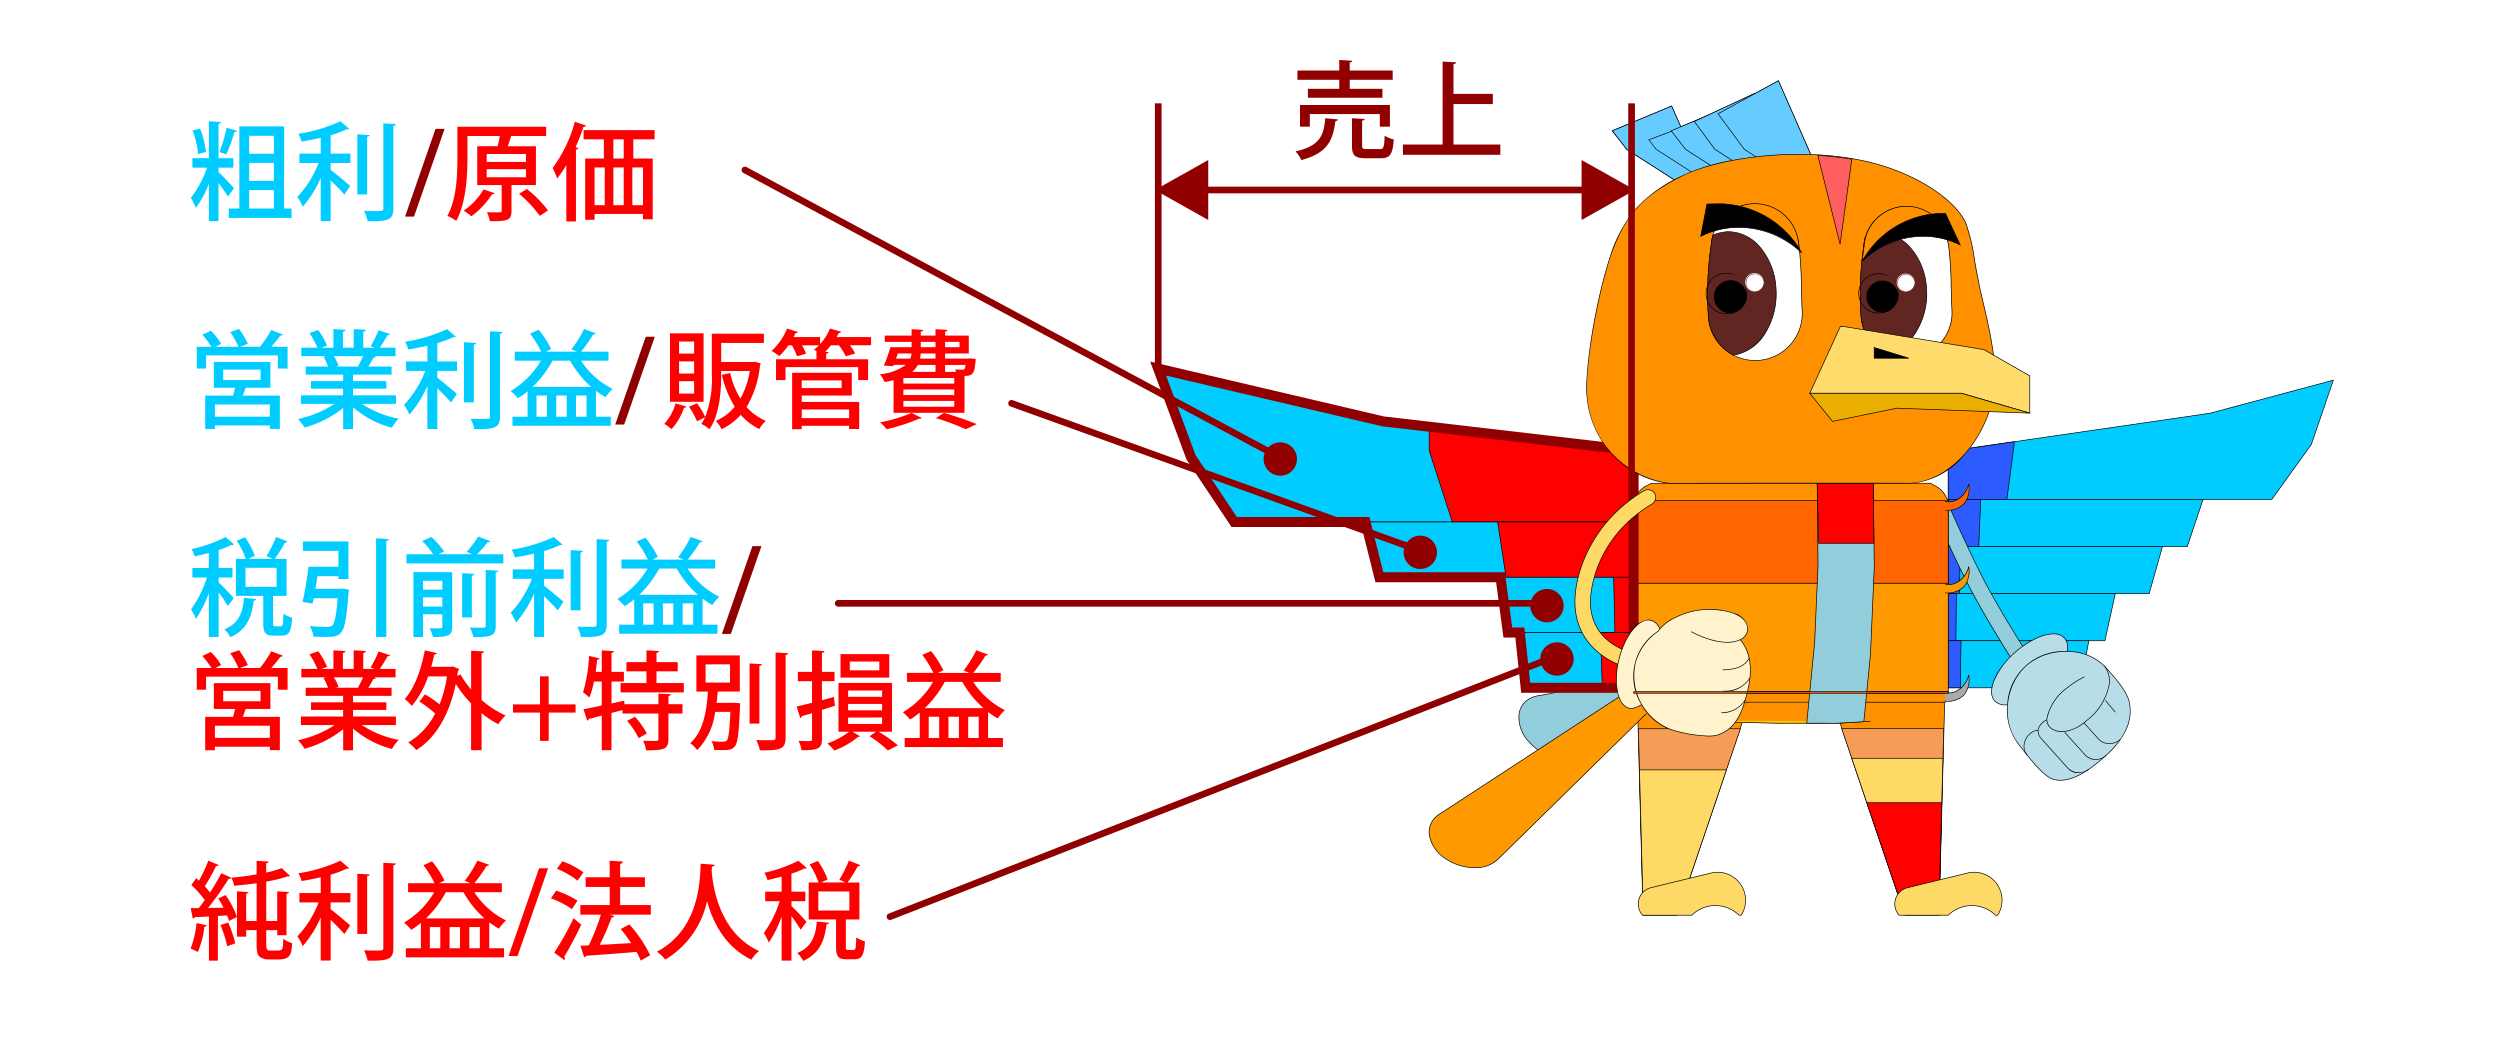 <svg xmlns="http://www.w3.org/2000/svg" width="375" height="156" viewBox="0 0 375 156"><defs><style>.a{fill:#fff;}.b{fill:#6cf;}.c{fill:#0cf;}.d{fill:#2c5cff;}.e,.l{fill:#92cddc;}.f{fill:#b7dee8;}.g{fill:rgba(0,0,0,0);}.h{fill:#ff9100;}.i{fill:#f59d56;}.j{fill:#ffd965;}.k{fill:red;}.l,.m{fill-rule:evenodd;}.m,.p{fill:#f90;}.n{fill:#fec501;}.o{fill:#f60;}.q{fill:#aaa;}.r{fill:#910000;}.s{fill:#fff2cc;}.t{fill:#ff5e5e;}.u{fill:#612621;}.v{fill:#ffdb6c;}.w{fill:#eaaf00;}</style></defs><g transform="translate(0 -1624.884)"><path class="a" d="M0,0H375V156H0Z" transform="translate(0 1624.884)"/><g transform="translate(173.719 1637.003)"><g transform="translate(68.136)"><path class="b" d="M691.472,365.15l-7.4-4.734-2.156-2.789,8.89-3.7,4.956,11.225Z" transform="translate(-681.917 -350.131)"/><path d="M695.84,365.2h-4.383l-.012-.008-7.406-4.739-.005-.007-2.2-2.84.06-.025,8.936-3.721Zm-4.353-.1h4.2l-4.905-11.11L682,357.648l2.111,2.73Z" transform="translate(-681.917 -350.131)"/><path class="b" d="M729.5,376.356l-7.393-4.734L721,370.189l8.6-3.237,4.189,9.4Z" transform="translate(-715.534 -361.337)"/><path d="M733.868,376.406h-4.383l-.012-.008-7.4-4.739-.005-.007-1.149-1.486.063-.024,8.648-3.254.019.043Zm-4.354-.1h4.2l-4.138-9.291-8.5,3.2,1.061,1.372Z" transform="translate(-715.534 -361.337)"/><path class="b" d="M754.558,365.15l-7.4-4.734L745,357.627l8.891-3.7,4.956,11.225Z" transform="translate(-736.183 -350.131)"/><path d="M758.926,365.2h-4.383l-.012-.008-7.406-4.739-2.2-2.847.06-.025,8.936-3.721Zm-4.353-.1h4.2l-4.905-11.11-8.785,3.658,2.111,2.73Z" transform="translate(-736.183 -350.131)"/><path class="b" d="M780.348,353.579l-7.4-4.734-3.091-4.183,9.015-4.189,5.767,13.106Z" transform="translate(-757.563 -338.56)"/><path d="M784.716,353.629h-4.383l-.012-.008-7.407-4.739-.005-.007-3.128-4.232,9.117-4.236.021.047Zm-4.353-.1h4.2l-5.715-12.989-8.913,4.141,3.05,4.126Z" transform="translate(-757.563 -338.56)"/><path class="b" d="M806.638,341.808l-7.4-4.734-3.945-5.34,9.053-4.945,6.583,15.019Z" transform="translate(-779.442 -326.789)"/><path d="M811.006,341.858h-4.382l-.012-.008-7.407-4.739-.005-.007-3.979-5.386.05-.027,9.1-4.971.022.05Zm-4.353-.1h4.2l-6.53-14.9-8.954,4.892,3.906,5.286Z" transform="translate(-779.442 -326.789)"/></g><path class="b" d="M691.472,365.15l-7.4-4.734-2.156-2.789,8.89-3.7,4.956,11.225Z" transform="translate(-613.781 -350.131)"/><path d="M695.84,365.2h-4.383l-.012-.008-7.406-4.739-.005-.007-2.2-2.84.06-.025,8.936-3.721Zm-4.353-.1h4.2l-4.905-11.11L682,357.648l2.111,2.73Z" transform="translate(-613.781 -350.131)"/><path class="b" d="M729.5,376.356l-7.393-4.734L721,370.189l8.6-3.237,4.189,9.4Z" transform="translate(-647.398 -361.337)"/><path d="M733.868,376.406h-4.383l-.012-.008-7.4-4.739-.005-.007-1.149-1.486.063-.024,8.648-3.254.019.043Zm-4.354-.1h4.2l-4.138-9.291-8.5,3.2,1.061,1.372Z" transform="translate(-647.398 -361.337)"/><path class="b" d="M754.558,365.15l-7.4-4.734L745,357.627l8.891-3.7,4.956,11.225Z" transform="translate(-668.047 -350.131)"/><path d="M758.926,365.2h-4.383l-.012-.008-7.406-4.739-2.2-2.847.06-.025,8.936-3.721Zm-4.353-.1h4.2l-4.905-11.11-8.785,3.658,2.111,2.73Z" transform="translate(-668.047 -350.131)"/><path class="b" d="M780.348,353.579l-7.4-4.734-3.091-4.183,9.015-4.189,5.767,13.106Z" transform="translate(-689.427 -338.56)"/><path d="M784.716,353.629h-4.383l-.012-.008-7.407-4.739-.005-.007-3.128-4.232,9.117-4.236.021.047Zm-4.353-.1h4.2l-5.715-12.989-8.913,4.141,3.05,4.126Z" transform="translate(-689.427 -338.56)"/><path class="b" d="M806.638,341.808l-7.4-4.734-3.945-5.34,9.053-4.945,6.583,15.019Z" transform="translate(-711.307 -326.789)"/><path d="M811.006,341.858h-4.382l-.012-.008-7.407-4.739-.005-.007-3.979-5.386.05-.027,9.1-4.971.022.05Zm-4.353-.1h4.2l-6.53-14.9-8.954,4.892,3.906,5.286Z" transform="translate(-711.307 -326.789)"/><g transform="translate(118.515 44.91)"><path class="c" d="M1042.25,658.669l39.249-5.708,18.517-4.96-3.3,9.636-5.945,8.26H1042.25Z" transform="translate(-1042.25 -648.001)"/><path d="M1090.8,665.946h-48.6v-7.321l.043-.006,39.246-5.707,18.6-4.983-.03.089-3.3,9.649Zm-48.5-.1h48.448l5.926-8.233,3.264-9.54-18.432,4.937-39.206,5.7Z" transform="translate(-1042.25 -648.001)"/><path class="d" d="M1042.25,715.456l9.884-1.437v.405l-1.088,8.26h-8.8Z" transform="translate(-1042.25 -704.789)"/><path d="M1052.184,713.961v.47l-1.094,8.3h-8.89v-7.321Zm-.1.46v-.344L1042.3,715.5v7.135h8.7Z" transform="translate(-1042.25 -704.789)"/><path class="c" d="M1042.25,776h38.221l-2.37,7.062H1042.25Z" transform="translate(-1042.25 -758.1)"/><path d="M1042.2,775.946h38.341l-.022.066-2.381,7.1H1042.2Zm38.2.1h-38.1v6.962h35.765Z" transform="translate(-1042.25 -758.1)"/><path class="d" d="M1042.25,776h4.873l-.3,7.062h-4.571Z" transform="translate(-1042.25 -758.1)"/><path d="M1042.2,775.946h4.975l0,.052-.3,7.11H1042.2Zm4.871.1H1042.3v6.962h4.473Z" transform="translate(-1042.25 -758.1)"/><path class="c" d="M1042.25,826.5h32.134l-1.993,7.062H1042.25Z" transform="translate(-1042.25 -801.547)"/><path d="M1042.2,826.454h32.25l-2.021,7.162H1042.2Zm32.118.1H1042.3v6.962h30.054Z" transform="translate(-1042.25 -801.547)"/><path class="d" d="M1042.25,826.5h1.8l-.112,7.062h-1.684Z" transform="translate(-1042.25 -801.547)"/><path d="M1042.2,826.454h1.9v.051l-.112,7.111H1042.2Zm1.795.1H1042.3v6.962h1.584Z" transform="translate(-1042.25 -801.547)"/><path class="c" d="M1042.25,877.012h25.059l-1.554,7.062H1042.25Z" transform="translate(-1042.25 -844.993)"/><path d="M1042.2,876.962h25.171l-.013.061-1.563,7.1h-23.6Zm25.047.1H1042.3v6.962h23.415Z" transform="translate(-1042.25 -844.993)"/><path class="d" d="M1042.25,877.012h1.226l-.074,7.062h-1.152Z" transform="translate(-1042.25 -844.993)"/><path d="M1042.2,876.962h1.326v.051l-.074,7.111H1042.2Zm1.225.1H1042.3v6.962h1.053Z" transform="translate(-1042.25 -844.993)"/><path class="c" d="M1042.25,927.52h21.085l-1.307,7.062H1042.25Z" transform="translate(-1042.25 -888.439)"/><path d="M1042.2,927.47h21.2l-.011.059-1.315,7.1H1042.2Zm21.075.1H1042.3v6.962h19.687Z" transform="translate(-1042.25 -888.439)"/></g><g transform="translate(115.607 61.419)"><path class="e" d="M1038.678,797a1.489,1.489,0,0,0,.264-.135,1.2,1.2,0,0,0,.319-1.67c-4.216-6.215-6.8-10.66-8.576-13.835-2.865-5.124-6.88-14.46-6.921-14.554a1.2,1.2,0,0,0-2.213.952c.166.386,4.1,9.547,7.033,14.778,1.8,3.215,4.414,7.715,8.684,14.006A1.2,1.2,0,0,0,1038.678,797Z" transform="translate(-1021.452 -766.077)"/><path d="M1038.264,797.124h0a1.245,1.245,0,0,1-1.039-.553c-4.317-6.361-6.91-10.828-8.686-14.009-2.814-5.018-6.6-13.78-7.026-14.763l-.009-.02a1.243,1.243,0,0,1-.012-.967,1.229,1.229,0,0,1,.672-.68,1.215,1.215,0,0,1,.5-.105,1.248,1.248,0,0,1,1.149.76c.04.094,4.071,9.457,6.918,14.549,1.785,3.185,4.372,7.636,8.574,13.831a1.231,1.231,0,0,1,.2.932,1.248,1.248,0,0,1-.529.808,1.533,1.533,0,0,1-.274.14A1.261,1.261,0,0,1,1038.264,797.124Zm-15.6-31a1.118,1.118,0,0,0-.457.1,1.131,1.131,0,0,0-.618.625,1.144,1.144,0,0,0,.011.89l.009.021c.423.982,4.21,9.739,7.022,14.753,1.775,3.179,4.366,7.644,8.682,14a1.146,1.146,0,0,0,.956.509,1.159,1.159,0,0,0,.4-.07,1.429,1.429,0,0,0,.255-.13,1.148,1.148,0,0,0,.485-.743,1.132,1.132,0,0,0-.181-.857c-4.2-6.2-6.793-10.652-8.579-13.839-2.85-5.1-6.883-14.464-6.923-14.558A1.148,1.148,0,0,0,1022.661,766.127Z" transform="translate(-1021.452 -766.077)"/><path class="f" d="M1089.233,930.209c1.186,1.316,4.365.463,7.234-2.007,3.017-2.6,4.527-5.968,3.234-7.409s-4.8-.292-7.706,2.429C1089.233,925.813,1088.047,928.894,1089.233,930.209Z" transform="translate(-1079.362 -898.625)"/><path d="M1090.882,930.874h0a2.192,2.192,0,0,1-1.686-.632c-1.222-1.356-.008-4.456,2.764-7.057,1.989-1.863,4.379-3.066,6.089-3.066a2.193,2.193,0,0,1,1.689.64,2.106,2.106,0,0,1,.471,1.6c-.111,1.724-1.567,4.032-3.709,5.878A9.706,9.706,0,0,1,1090.882,930.874Zm7.167-10.655c-1.686,0-4.049,1.193-6.02,3.039a11.448,11.448,0,0,0-2.849,3.954c-.5,1.287-.473,2.339.09,2.964a2.1,2.1,0,0,0,1.612.6h0a9.607,9.607,0,0,0,5.552-2.61c2.123-1.83,3.566-4.11,3.675-5.809a2.01,2.01,0,0,0-.446-1.529A2.07,2.07,0,0,0,1098.049,920.219Z" transform="translate(-1079.362 -898.625)"/><path class="f" d="M1107.3,952.9c1.342,1.734,3.767,5,5.344,5.4,2.843.733,5.972-1.923,7.935-3.687,2.2-1.976,4.136-4.81,3.381-8.011-.408-1.738-2.554-4.033-3.722-5.33-2.349-2.618-8.308-3.1-11.7-.054A9,9,0,0,0,1107.3,952.9Z" transform="translate(-1093.916 -914.923)"/><path d="M1113.647,958.474h0a4.077,4.077,0,0,1-1.017-.126c-1.489-.378-3.655-3.19-5.089-5.051l-.282-.365a8.5,8.5,0,0,1-1.577-5.914,8.426,8.426,0,0,1,8.784-7.952,7.955,7.955,0,0,1,5.807,2.172l.219.242c1.17,1.3,3.128,3.463,3.515,5.11a6.578,6.578,0,0,1-.588,4.5,12,12,0,0,1-2.808,3.561C1119.229,955.891,1116.355,958.474,1113.647,958.474Zm.818-19.308a8.758,8.758,0,0,0-5.895,2.088c-3.21,2.89-3.786,8.318-1.233,11.616l.282.365c1.339,1.738,3.579,4.646,5.035,5.015a3.978,3.978,0,0,0,.992.123c2.67,0,5.525-2.566,6.9-3.8,1.973-1.776,4.159-4.6,3.365-7.962-.381-1.622-2.328-3.778-3.492-5.066l-.219-.242A7.854,7.854,0,0,0,1114.465,939.166Z" transform="translate(-1093.916 -914.923)"/><path class="g" d="M1156.692,954.819c.93,1.037,1.63,4.288-2.537,8.038-3.273,2.942-6.277,1.75-6.107-.185.526-3.879,5.654-6.273,5.654-6.273" transform="translate(-1130.342 -928.43)"/><path d="M1150.294,964.678a2.846,2.846,0,0,1-1.274-.276,1.737,1.737,0,0,1-1.022-1.734,7.7,7.7,0,0,1,3.043-4.626,14.675,14.675,0,0,1,2.64-1.688l.042.091a14.582,14.582,0,0,0-2.621,1.677,7.607,7.607,0,0,0-3,4.557,1.639,1.639,0,0,0,.968,1.633c1.006.5,2.935.414,5.056-1.492a8.842,8.842,0,0,0,3.165-5.007,3.615,3.615,0,0,0-.631-2.96l.074-.067a3.715,3.715,0,0,1,.655,3.043,8.939,8.939,0,0,1-3.2,5.065,7,7,0,0,1-2.922,1.662A4.1,4.1,0,0,1,1150.294,964.678Z" transform="translate(-1130.342 -928.43)"/><path class="g" d="M1124.1,1027.382a2.3,2.3,0,0,1,.3-3.184,1.933,1.933,0,0,1,1.3-.589" transform="translate(-1109.314 -987.603)"/><path d="M1124.065,1027.416a2.093,2.093,0,0,1-.507-1.648,2.55,2.55,0,0,1,.815-1.606,1.975,1.975,0,0,1,1.329-.6l0,.1a1.886,1.886,0,0,0-1.267.576,2.448,2.448,0,0,0-.782,1.542,1.994,1.994,0,0,0,.481,1.571Z" transform="translate(-1109.314 -987.603)"/><path class="g" d="M1146.263,1019.844a2.355,2.355,0,0,1-3.1-.117l-4.091-4.548c-1.316-1.787.9-2.739.9-2.739" transform="translate(-1122.27 -977.995)"/><path d="M1144.678,1020.412a2.029,2.029,0,0,1-1.55-.652l-4.091-4.548a1.708,1.708,0,0,1-.383-1.483,2.419,2.419,0,0,1,1.3-1.336l.04.092a2.362,2.362,0,0,0-1.245,1.27,1.611,1.611,0,0,0,.364,1.393l4.088,4.544a2.319,2.319,0,0,0,3.031.111l.06.08A2.779,2.779,0,0,1,1144.678,1020.412Z" transform="translate(-1122.27 -977.995)"/><path class="g" d="M1173.462,1029.276a2.21,2.21,0,0,1-3.122-.1l-3.04-3.381" transform="translate(-1146.908 -989.487)"/><path d="M1171.923,1029.923a2.168,2.168,0,0,1-1.62-.709l-3.04-3.381.074-.067,3.04,3.381a2.163,2.163,0,0,0,3.051.091l.067.074A2.347,2.347,0,0,1,1171.923,1029.923Z" transform="translate(-1146.908 -989.487)"/><path class="g" d="M1193.234,1018a2.4,2.4,0,0,1-3.273-.067l-2.2-2.443" transform="translate(-1164.508 -980.618)"/><path d="M1191.6,1018.662q-.068,0-.136,0a2.187,2.187,0,0,1-1.536-.692l-2.2-2.443.074-.067,2.2,2.443a2.088,2.088,0,0,0,1.467.659,2.412,2.412,0,0,0,1.735-.6l.067.074A2.5,2.5,0,0,1,1191.6,1018.662Z" transform="translate(-1164.508 -980.618)"/></g><path class="h" d="M918.586,993.364h16.756l-.84,31.967h-5.069Z" transform="translate(-817.361 -900.167)"/><path d="M918.516,993.314h16.877v.051l-.841,32.015H929.4l-.012-.034Zm16.774.1H918.656l10.813,31.867h4.984Z" transform="translate(-817.361 -900.167)"/><path class="h" d="M708.814,993.364l.841,31.967h5.074l10.842-31.967Z" transform="translate(-636.918 -900.167)"/><path d="M708.763,993.314H725.64l-.022.066-10.853,32h-5.158Zm16.737.1H708.865l.838,31.867h4.989Z" transform="translate(-636.918 -900.167)"/><g transform="translate(72.028 97.184)"><path class="i" d="M927.982,1021.88h15.3l-.65,24.677h-6.276Z" transform="translate(-897.471 -1021.88)"/><path d="M927.912,1021.83H943.33v.051l-.651,24.726h-6.361l-.012-.034Zm15.315.1H928.052l8.337,24.577h6.192Z" transform="translate(-897.471 -1021.88)"/><path class="j" d="M938.758,1053.65h13.673l-.533,20.235h-6.276Z" transform="translate(-906.741 -1049.208)"/><path d="M938.688,1053.6h13.794v.051l-.534,20.284h-6.361l-.012-.034Zm13.691.1H938.828l6.83,20.135h6.192Z" transform="translate(-906.741 -1049.208)"/><path class="k" d="M954.922,1101.31H966.16l-.358,13.572h-6.276Z" transform="translate(-920.645 -1090.204)"/><path d="M954.852,1101.26h11.359v.051l-.359,13.62H959.49l-.012-.034Zm11.256.1H954.992l4.57,13.472h6.192Z" transform="translate(-920.645 -1090.204)"/><path class="i" d="M709.858,1021.91h15.3l-8.37,24.679h-6.276Z" transform="translate(-709.844 -1021.906)"/><path d="M709.807,1021.86h15.417l-.022.066-8.382,24.713h-6.361Zm15.278.1H709.909l.647,24.579h6.192Z" transform="translate(-709.844 -1021.906)"/><path class="j" d="M711.019,1066.04H724.06l-6.278,18.509h-6.276Z" transform="translate(-710.843 -1059.866)"/><path d="M710.968,1065.99H724.13l-.022.066-6.289,18.542h-6.361Zm13.023.1H711.07l.484,18.408h6.192Z" transform="translate(-710.843 -1059.866)"/><path class="j" d="M1000.046,1182.349h.327a4.188,4.188,0,0,0-4.515-6.327l-8.783,2.139v.02a2.454,2.454,0,0,0-1.983,1.618,2.548,2.548,0,0,0,.488,2.549h7.374a5.071,5.071,0,0,1,7.091,0Z" transform="translate(-946.468 -1154.369)"/><path d="M1000.4,1182.4h-.376l-.015-.016a5.021,5.021,0,0,0-7.019,0l-.015.016h-7.418l-.015-.017a2.59,2.59,0,0,1-.5-2.6,2.5,2.5,0,0,1,1.98-1.645v-.015l.038-.009,8.783-2.139a4.238,4.238,0,0,1,4.569,6.4Zm-.333-.1h.278a4.138,4.138,0,0,0-4.475-6.228l-8.745,2.13v.024l-.044.006a2.4,2.4,0,0,0-1.943,1.586,2.49,2.49,0,0,0,.464,2.483h7.33a5.124,5.124,0,0,1,7.134,0Z" transform="translate(-946.468 -1154.369)"/><path class="j" d="M724.862,1182.349h.327a4.188,4.188,0,0,0-4.515-6.327l-8.783,2.139v.02a2.454,2.454,0,0,0-1.983,1.619,2.549,2.549,0,0,0,.488,2.549h7.374a5.069,5.069,0,0,1,7.092,0Z" transform="translate(-709.758 -1154.369)"/><path d="M725.217,1182.4h-.376l-.015-.016a5.02,5.02,0,0,0-7.019,0l-.015.016h-7.418l-.015-.017a2.59,2.59,0,0,1-.5-2.6,2.5,2.5,0,0,1,1.98-1.645v-.015l.038-.009,8.783-2.139a4.238,4.238,0,0,1,4.569,6.4Zm-.333-.1h.278a4.138,4.138,0,0,0-4.476-6.228l-8.745,2.13v.024l-.044.006a2.4,2.4,0,0,0-1.943,1.586,2.49,2.49,0,0,0,.464,2.483h7.33a5.122,5.122,0,0,1,7.135,0Z" transform="translate(-709.758 -1154.369)"/></g><path class="d" d="M1042.25,927.52h1.924l-.12,7.062h-1.8Z" transform="translate(-923.735 -843.529)"/><path d="M1042.2,927.47h2.025l-.122,7.162h-1.9Zm1.923.1H1042.3v6.962h1.7Z" transform="translate(-923.735 -843.529)"/><path class="l" d="M635.119,936.625l-12.332,8.727a3.322,3.322,0,0,1-.5.35c-2.1,1.215-5.469.3-7.535-2.037s-2.042-5.222.054-6.438a3.794,3.794,0,0,1,.824-.351,4.5,4.5,0,0,1,.843-.162l17.4-3.339a1.745,1.745,0,0,1,2.13,1.211,1.711,1.711,0,0,1-.885,2.04" transform="translate(-559.125 -844.52)"/><path d="M620.127,946.29a7.514,7.514,0,0,1-5.408-2.592,5.306,5.306,0,0,1-1.5-4.243,3.13,3.13,0,0,1,1.565-2.272,3.851,3.851,0,0,1,.835-.356,4.564,4.564,0,0,1,.852-.164l17.393-3.339a1.705,1.705,0,0,1,.465-.064,1.816,1.816,0,0,1,1.722,1.31,1.754,1.754,0,0,1-.908,2.1l-12.329,8.724a3.35,3.35,0,0,1-.5.353A4.367,4.367,0,0,1,620.127,946.29Zm14.2-12.929a1.623,1.623,0,0,0-.442.062l-17.4,3.34a4.5,4.5,0,0,0-.838.161,3.751,3.751,0,0,0-.813.346,3.032,3.032,0,0,0-1.517,2.2,5.208,5.208,0,0,0,1.475,4.161,7.412,7.412,0,0,0,5.333,2.559,4.266,4.266,0,0,0,2.14-.531,3.278,3.278,0,0,0,.488-.345L635.1,936.58a1.654,1.654,0,0,0,.858-1.981A1.716,1.716,0,0,0,634.33,933.361Z" transform="translate(-559.125 -844.52)"/><path class="m" d="M625.955,933.547a1.747,1.747,0,0,1,2.371.62,1.708,1.708,0,0,1-.326,2.2l-25.27,24.811c-1.631,1.766-5.1,1.84-7.755.164s-3.481-4.465-1.851-6.23a3.606,3.606,0,0,1,.52-.461,4.018,4.018,0,0,1,.356-.233l31.84-20.794c.037-.026.075-.051.115-.075" transform="translate(-551.635 -844.52)"/><path d="M599.091,962.6a7.865,7.865,0,0,1-4.142-1.218,5.435,5.435,0,0,1-2.68-3.7,3.128,3.128,0,0,1,.818-2.607,3.666,3.666,0,0,1,.527-.468,4.084,4.084,0,0,1,.361-.236l31.838-20.793c.039-.028.078-.053.116-.076a1.728,1.728,0,0,1,.884-.243,1.836,1.836,0,0,1,1.555.88,1.752,1.752,0,0,1-.336,2.263l-25.267,24.809A4.9,4.9,0,0,1,599.091,962.6Zm27.723-29.24a1.628,1.628,0,0,0-.833.229c-.036.022-.073.045-.111.073l-31.842,20.8a4.011,4.011,0,0,0-.354.231,3.562,3.562,0,0,0-.513.455,3.031,3.031,0,0,0-.793,2.526A5.337,5.337,0,0,0,595,961.3a7.764,7.764,0,0,0,4.089,1.2,4.8,4.8,0,0,0,3.6-1.358l25.271-24.813a1.653,1.653,0,0,0,.318-2.137A1.736,1.736,0,0,0,626.814,933.361Z" transform="translate(-551.635 -844.52)"/><path class="c" d="M194.59,635.56l33.718,7.912,37.6,4.379v10.721H206l-6.473-9.689Z" transform="translate(-194.59 -592.389)"/><path d="M194.511,635.49l.091.021,33.716,7.912,37.645,4.384v10.815H205.974l-6.493-9.722ZM265.862,647.9,228.3,643.521l-33.628-7.891,4.9,13.23,6.455,9.662h59.835Z" transform="translate(-194.59 -592.389)"/><path class="k" d="M485.358,697.929l30.669,3.571v10.721H488.832L485.358,701.5Z" transform="translate(-444.704 -646.038)"/><path d="M485.308,697.873l.056.006,30.713,3.576v10.815H488.8l-.011-.035L485.308,701.5Zm30.669,3.672-30.569-3.56v3.507l3.461,10.679h27.108Z" transform="translate(-444.704 -646.038)"/><path class="c" d="M413.941,800.152h40.654v8.29H416.46Z" transform="translate(-383.273 -733.969)"/><path d="M413.874,800.1h40.771v8.39H416.423l-.011-.035Zm40.671.1H414.009l2.489,8.19h38.048Z" transform="translate(-383.273 -733.969)"/><path class="k" d="M558.815,800.152h20.4v8.29H560.079Z" transform="translate(-507.891 -733.969)"/><path d="M558.757,800.1h20.506v8.39H560.036Zm20.406.1h-20.29l1.249,8.19h19.041Z" transform="translate(-507.891 -733.969)"/><path class="c" d="M560.856,859.444h20.113v8.29H562.1Z" transform="translate(-509.647 -784.971)"/><path d="M560.8,859.394h20.221v8.39h-18.96l-.006-.043Zm20.121.1h-20l1.231,8.19h18.774Z" transform="translate(-509.647 -784.971)"/><path class="k" d="M683.284,859.444h3v8.29h-2.81Z" transform="translate(-614.957 -784.971)"/><path d="M683.233,859.394h3.1v8.39h-2.909Zm3,.1h-2.895l.183,8.19h2.711Z" transform="translate(-614.957 -784.971)"/><path class="c" d="M581.261,918.736h17.26v8.29H582.33Z" transform="translate(-527.199 -835.973)"/><path d="M581.2,918.686h17.367v8.39H582.286l-.006-.044Zm17.267.1H581.318l1.056,8.19h16.1Z" transform="translate(-527.199 -835.973)"/><path class="k" d="M669,918.736h4.993v8.29H669.31Z" transform="translate(-602.671 -835.973)"/><path d="M668.949,918.686h5.094v8.39h-4.781l0-.048Zm4.995.1h-4.891l.306,8.19h4.585Z" transform="translate(-602.671 -835.973)"/><path class="g" d="M1210.82,991.433l1.49,1.788" transform="translate(-1068.736 -898.506)"/><path d="M1212.272,993.253l-1.49-1.788.077-.064,1.49,1.788Z" transform="translate(-1068.736 -898.506)"/><path class="h" d="M710.83,993.472l.886,1.721,13.217,1.279,5.879.136.649.02h9.256l4.772-.3,10.323-1.289.387-1.57Z" transform="translate(-638.652 -900.26)"/><path class="h" d="M704.71,761.205V790.1c.191.458.307.911.458,1.349h46.276a7.777,7.777,0,0,0,.343-1.379l.116-1.344V761.205l-.257-.393a3.562,3.562,0,0,0-.761-1.143l-.045-.06-.07-.045a3.584,3.584,0,0,0-1.053-.674l-.443-.282H707.338l-.342.216a3.406,3.406,0,0,0-1.223.785,3.5,3.5,0,0,0-.8,1.193Z" transform="translate(-633.388 -698.233)"/><path d="M707.323,758.558h41.966l.452.287a3.624,3.624,0,0,1,1.06.679l.074.048.048.065a3.591,3.591,0,0,1,.767,1.152l.263.4v27.532l-.116,1.348a7.843,7.843,0,0,1-.345,1.391l-.012.034H705.133l-.012-.034c-.053-.154-.1-.314-.151-.468-.09-.287-.182-.583-.306-.878l0-.009V761.19l.272-.411a3.534,3.534,0,0,1,.8-1.205,3.472,3.472,0,0,1,1.236-.795Zm41.937.1H707.352l-.339.213a3.372,3.372,0,0,0-1.205.774,3.436,3.436,0,0,0-.784,1.176l0,.009-.258.39v28.866c.123.3.216.592.3.877.044.142.09.289.139.432h46.2a7.736,7.736,0,0,0,.329-1.337l.116-1.34h0v-27.5l-.253-.388a3.492,3.492,0,0,0-.75-1.127l0-.005-.039-.053-.069-.046a3.523,3.523,0,0,0-1.038-.665l-.007,0Z" transform="translate(-633.388 -698.233)"/><path class="n" d="M795.142,1013.31l2.31.227,6.533.155,9.518-.02,4.51-.277" transform="translate(-711.176 -917.324)"/><path d="M803.986,1013.742l-6.535-.155-2.314-.227.01-.1,2.31.227,6.53.155,9.517-.02,4.507-.277.006.1-4.51.277Z" transform="translate(-711.176 -917.324)"/><path class="o" d="M704.71,777.184H751.9v12.4H704.71Z" transform="translate(-633.388 -714.212)"/><path d="M704.66,777.134h47.293v12.5H704.66Zm47.193.1H704.76v12.3h47.093Z" transform="translate(-633.388 -714.212)"/><path class="o" d="M1038.97,763.223a3.174,3.174,0,0,0,3.539-3.931c-1.037,3.282-3.539,2.637-3.539,2.637" transform="translate(-920.913 -698.822)"/><path d="M1039.165,763.276l-.2,0,0-.1a3.416,3.416,0,0,0,2.853-1,3.657,3.657,0,0,0,.664-2.661,3.485,3.485,0,0,1-2.122,2.379,2.705,2.705,0,0,1-1.408.089l.025-.1a2.656,2.656,0,0,0,1.357-.089,3.556,3.556,0,0,0,2.121-2.515l.1.005a3.929,3.929,0,0,1-.656,2.953A3.4,3.4,0,0,1,1039.165,763.276Z" transform="translate(-920.913 -698.822)"/><path class="p" d="M704.71,865.895H751.9v16.263H704.71Z" transform="translate(-633.388 -790.52)"/><path d="M704.66,865.845h47.293v16.363H704.66Zm47.193.1H704.76v16.163h47.093Z" transform="translate(-633.388 -790.52)"/><path class="p" d="M1038.97,851.934a3.174,3.174,0,0,0,3.539-3.931c-1.037,3.282-3.539,2.638-3.539,2.638" transform="translate(-920.913 -775.13)"/><path d="M1039.165,851.987l-.2,0,0-.1a3.419,3.419,0,0,0,2.853-1,3.658,3.658,0,0,0,.664-2.661,3.485,3.485,0,0,1-2.122,2.379,2.706,2.706,0,0,1-1.408.089l.025-.1a2.659,2.659,0,0,0,1.357-.089,3.556,3.556,0,0,0,2.121-2.515l.1.005a3.929,3.929,0,0,1-.656,2.953A3.4,3.4,0,0,1,1039.165,851.987Z" transform="translate(-920.913 -775.13)"/><path class="q" d="M704.71,982.212H751.9v.225H704.71Z" transform="translate(-633.388 -890.574)"/><path d="M704.66,982.162h47.293v.325H704.66Zm47.193.1H704.76v.125h47.093Z" transform="translate(-633.388 -890.574)"/><path class="q" d="M1038.97,968.251a3.174,3.174,0,0,0,3.539-3.931c-1.037,3.282-3.539,2.637-3.539,2.637" transform="translate(-920.913 -875.184)"/><path d="M1039.165,968.3l-.2,0,0-.1a3.416,3.416,0,0,0,2.853-1,3.66,3.66,0,0,0,.664-2.661,3.485,3.485,0,0,1-2.122,2.378,2.7,2.7,0,0,1-1.408.089l.025-.1a2.655,2.655,0,0,0,1.357-.089,3.556,3.556,0,0,0,2.121-2.515l.1.005a3.929,3.929,0,0,1-.656,2.953A3.4,3.4,0,0,1,1039.165,968.3Z" transform="translate(-920.913 -875.184)"/><path class="e" d="M892.035,758.608l.126,12.311-.5,11.456-1.188,12.216,4.515.01,4.047-.236.991-10.041.574-13.177-.151-12.538Z" transform="translate(-793.176 -698.233)"/><path d="M891.985,758.558H900.5v.049l.151,12.538-.574,13.18-1,10.086-4.089.239-4.573-.01.005-.055,1.188-12.216.5-11.453Zm8.412.1h-8.311l.125,12.261-.5,11.459-1.183,12.164,4.46.01,4-.234.987-10,.574-13.175Z" transform="translate(-793.176 -698.233)"/><path class="k" d="M901.666,758.608l.218,8.994h8.286l-.093-8.994Z" transform="translate(-802.807 -698.233)"/><path d="M901.615,758.558h8.511v.049l.093,9.045h-8.385V767.6Zm8.412.1h-8.31l.215,8.894h8.187Z" transform="translate(-802.807 -698.233)"/><path class="r" d="M72.072,48.632H54.456l-.871-8.29H51.8l-1.1-8.29H32.6l-2.074-8.29H11.01l-6.745-10.1L-1.189-1.049,33.847,7.172l38.224,4.451Zm-16.265-1.5H70.572V12.959L33.589,8.652l-.042-.01L1.189,1.049,5.61,12.98l6.2,9.282H31.7l2.074,8.29H52.009l1.1,8.29h1.823Z" transform="translate(0 43.171)"/><g transform="translate(62.52 61.331)"><path class="j" d="M653.034,792.821a1.164,1.164,0,0,0,.069-2.325c-.342-.022-8.4-.611-9-7.5-.225-2.62.979-10.5,9.206-15.389a1.162,1.162,0,0,0-1.191-2c-8.279,4.919-10.713,13.216-10.327,17.589.619,7.123,7.578,9.409,11.172,9.622Z" transform="translate(-641.755 -765.446)"/><path d="M653.034,792.871h-.069c-3.611-.213-10.6-2.508-11.222-9.667-.387-4.387,2.051-12.7,10.352-17.636a1.212,1.212,0,0,1,1.242,2.082c-8.2,4.87-9.407,12.726-9.182,15.342.6,6.848,8.611,7.433,8.951,7.454a1.214,1.214,0,0,1-.072,2.425Zm-.319-27.375a1.115,1.115,0,0,0-.569.157c-8.261,4.908-10.688,13.18-10.3,17.542.616,7.092,7.547,9.365,11.125,9.576h.066a1.114,1.114,0,0,0,.066-2.225c-.344-.022-8.439-.612-9.045-7.545-.226-2.634.991-10.541,9.23-15.437a1.112,1.112,0,0,0-.571-2.067Z" transform="translate(-641.755 -765.446)"/><path class="s" d="M688.121,918.5c1.659.416,3.745-1.983,4.7-5.512,1.013-3.7.394-7.205-1.416-7.66s-4,2.36-4.85,6.1C685.748,914.985,686.466,918.085,688.121,918.5Z" transform="translate(-680.006 -885.726)"/><path d="M688.5,918.593h0a1.628,1.628,0,0,1-.395-.048c-.823-.2-1.442-1.054-1.742-2.393a11.115,11.115,0,0,1,.142-4.738,12.26,12.26,0,0,1,1.886-4.4,3.6,3.6,0,0,1,2.622-1.791,1.673,1.673,0,0,1,.4.049,2.04,2.04,0,0,1,1.246,1.033c.842,1.442.923,4.067.206,6.688a11.538,11.538,0,0,1-1.906,4.021A3.443,3.443,0,0,1,688.5,918.593Zm2.513-13.266c-1.7,0-3.633,2.684-4.41,6.109a11.015,11.015,0,0,0-.142,4.694c.292,1.3.884,2.122,1.669,2.317a1.524,1.524,0,0,0,.37.045h0a3.351,3.351,0,0,0,2.383-1.537,11.437,11.437,0,0,0,1.888-3.985c.711-2.6.634-5.192-.2-6.612a1.945,1.945,0,0,0-1.184-.987A1.571,1.571,0,0,0,691.016,905.327Z" transform="translate(-680.006 -885.726)"/><path class="s" d="M717.566,912.75c3.014-1.009,3.819-4.118,4.434-6.591.637-2.542.7-5.547-1.109-7.686a1.823,1.823,0,0,0,1.122-1.672c-.191-2.161-3.165-2.854-5.859-2.862-3.849-.009-7.062,2.226-7.534,3.23h.013a8.494,8.494,0,0,0-3.482,4.785,8.674,8.674,0,0,0,5.322,9.995C712.483,912.616,716.081,913.248,717.566,912.75Z" transform="translate(-696.089 -875.974)"/><path d="M716.108,912.979a20.71,20.71,0,0,1-5.651-.982A8.187,8.187,0,0,1,706,908.128a8.088,8.088,0,0,1,2.572-10.977v0a5.926,5.926,0,0,1,2.515-2.014,11.231,11.231,0,0,1,5.042-1.245h.022a11.042,11.042,0,0,1,3.886.628,2.774,2.774,0,0,1,2.022,2.28v.006a1.862,1.862,0,0,1-1.093,1.686c1.9,2.3,1.639,5.444,1.078,7.682-.587,2.362-1.392,5.6-4.467,6.626A4.818,4.818,0,0,1,716.108,912.979ZM708.7,897.12h.089l-.13.091a8.413,8.413,0,0,0-3.462,4.756,8.622,8.622,0,0,0,5.289,9.935,20.6,20.6,0,0,0,5.619.977,4.723,4.723,0,0,0,1.442-.176c3.023-1.012,3.82-4.216,4.4-6.555.559-2.231.822-5.367-1.1-7.642l-.041-.049.058-.028a1.779,1.779,0,0,0,1.093-1.625c-.232-2.594-4.5-2.809-5.809-2.813h-.022a11.13,11.13,0,0,0-5,1.234A6.3,6.3,0,0,0,708.7,897.12Z" transform="translate(-696.089 -875.974)"/><path class="g" d="M773.756,918.964c-2.841,1.355-7.379-1.208-7.379-1.208" transform="translate(-748.954 -896.461)"/><path d="M771.812,919.407a9.643,9.643,0,0,1-2.825-.491,15.538,15.538,0,0,1-2.634-1.116l.049-.087c.045.026,4.548,2.535,7.332,1.207l.043.09A4.555,4.555,0,0,1,771.812,919.407Z" transform="translate(-748.954 -896.461)"/><path class="g" d="M798.99,992.844a4.114,4.114,0,0,0,3.572-1.935" transform="translate(-777.006 -959.386)"/><path d="M799.208,992.9q-.112,0-.222-.009l.008-.1a4.065,4.065,0,0,0,3.523-1.907l.09.044A4.211,4.211,0,0,1,799.208,992.9Z" transform="translate(-777.006 -959.386)"/><path class="g" d="M800.879,969.266a4.281,4.281,0,0,0,4.01-1.987" transform="translate(-778.631 -939.059)"/><path d="M801.349,969.343a4.169,4.169,0,0,1-.476-.028l.011-.1a4.264,4.264,0,0,0,3.962-1.964l.085.053a4.627,4.627,0,0,1-1.464,1.425A4,4,0,0,1,801.349,969.343Z" transform="translate(-778.631 -939.059)"/><path class="g" d="M800.321,948.238c1.949-.026,3.26-.485,3.936-1.71" transform="translate(-778.151 -921.21)"/><path d="M800.322,948.288v-.1c2.065-.027,3.266-.547,3.893-1.685l.088.048C803.654,947.725,802.427,948.26,800.322,948.288Z" transform="translate(-778.151 -921.21)"/></g><path class="h" d="M666.705,455.037s30.033-.059,35.74,0c6.188.065,11.8-6.458,13.008-13.636.822-5.291-1.9-13.847-2.388-17.014-.654-2.924-.843-5.918-1.929-8.593-2.092-4-8.5-7.664-15.165-9.112-9.771-2.135-21.818-.562-27.531,2.362s-8.3,5.642-10.5,11.836a78.3,78.3,0,0,0-3.589,19.883A14.254,14.254,0,0,0,666.705,455.037Z" transform="translate(-590.074 -394.662)"/><path d="M702.537,455.087h-.092c-1.683-.018-5.654-.026-11.8-.026-10.468,0-23.8.026-23.938.026H666.7a13.789,13.789,0,0,1-8.878-4.783,14.707,14.707,0,0,1-3.516-9.541c-.005-4.292,1.436-13.312,3.591-19.9a20.543,20.543,0,0,1,3.943-7.162,21.608,21.608,0,0,1,6.578-4.7,29.732,29.732,0,0,1,7.691-2.424,54.148,54.148,0,0,1,10.048-.931,46.24,46.24,0,0,1,9.826.989c6.925,1.505,13.175,5.263,15.2,9.138a26.64,26.64,0,0,1,1.384,5.668c.163.964.332,1.962.55,2.937.127.825.407,2.022.731,3.409.957,4.093,2.268,9.7,1.658,13.623a19.122,19.122,0,0,1-4.615,9.523A11.576,11.576,0,0,1,702.537,455.087Zm-11.894-.127c6.149,0,10.12.009,11.8.026h.091c5.832,0,11.6-6.1,12.867-13.594.607-3.906-.7-9.5-1.656-13.585-.325-1.389-.605-2.588-.732-3.413-.218-.975-.387-1.974-.551-2.939a26.583,26.583,0,0,0-1.376-5.643c-2.009-3.846-8.231-7.583-15.13-9.082a46.139,46.139,0,0,0-9.8-.987c-6.779,0-13.724,1.313-17.693,3.344-5.881,3.013-8.327,5.772-10.471,11.808-2.151,6.576-3.591,15.582-3.586,19.867a14.164,14.164,0,0,0,12.3,14.224C666.972,454.986,680.227,454.961,690.643,454.961Z" transform="translate(-590.074 -394.662)"/><path class="t" d="M902.33,406.883l3.34,13.317,1.762-12.749A45.2,45.2,0,0,0,902.33,406.883Z" transform="translate(-803.377 -395.685)"/><path d="M902.265,406.829l.068,0a45.361,45.361,0,0,1,5.108.568l.048.008-.007.048-1.762,12.749-.1.005Zm5.111.662a45.236,45.236,0,0,0-4.981-.555l3.261,13Z" transform="translate(-803.377 -395.685)"/><path class="a" d="M948.079,478.571a6.834,6.834,0,0,0,13.594-1.411c-.152-3.295-.064-6.145-.44-9.112-.433-3.461-3.006-6.243-6.52-6.184a6.335,6.335,0,0,0-6.252,5.969,48.254,48.254,0,0,0-.4,10.567Z" transform="translate(-842.614 -442.978)"/><path d="M954.857,484.67a6.894,6.894,0,0,1-4.573-1.734,6.78,6.78,0,0,1-2.254-4.359l-.015-.172a48.319,48.319,0,0,1,.4-10.579,6.4,6.4,0,0,1,6.3-6.012h.11a6.069,6.069,0,0,1,4.377,1.823,7.562,7.562,0,0,1,2.084,4.406,57.2,57.2,0,0,1,.342,5.955c.023,1.016.047,2.066.1,3.162a6.9,6.9,0,0,1-6.113,7.471A7.043,7.043,0,0,1,954.857,484.67Zm-.036-22.756h-.108a6.3,6.3,0,0,0-6.2,5.922,48.243,48.243,0,0,0-.4,10.561l.015.17a6.736,6.736,0,0,0,6.728,6,6.942,6.942,0,0,0,.742-.04,6.8,6.8,0,0,0,6.023-7.367c-.051-1.1-.075-2.148-.1-3.164a57.122,57.122,0,0,0-.342-5.944C960.737,464.5,958.062,461.914,954.821,461.914Z" transform="translate(-842.614 -442.978)"/><path class="u" d="M948.669,491.179a6.085,6.085,0,0,0-.244,1.45,48.554,48.554,0,0,0-.4,10.6l.02.127a6.763,6.763,0,0,0,3.607,5.266c3.8-.508,6.564-4.925,6.18-9.869s-3.783-8.536-7.59-8.029A5.751,5.751,0,0,0,948.669,491.179Z" transform="translate(-842.583 -467.764)"/><path d="M950.961,490.628h0a6.154,6.154,0,0,1,4.653,2.321,10.174,10.174,0,0,1,2.271,5.8,10.955,10.955,0,0,1-1.527,6.629,6.671,6.671,0,0,1-4.7,3.294l-.016,0-.014-.007A6.8,6.8,0,0,1,948,503.362l-.019-.125a48.408,48.408,0,0,1,.395-10.613,6.088,6.088,0,0,1,.246-1.459l.006-.022.021-.009a5.819,5.819,0,0,1,1.59-.458A5.486,5.486,0,0,1,950.961,490.628Zm.7,17.944c3.757-.513,6.5-4.911,6.121-9.813-.363-4.578-3.3-8.031-6.825-8.031h0a5.386,5.386,0,0,0-.709.047,5.715,5.715,0,0,0-1.542.441,5.969,5.969,0,0,0-.236,1.415v.006a48.3,48.3,0,0,0-.395,10.59l.019.123A6.7,6.7,0,0,0,951.665,508.572Z" transform="translate(-842.583 -467.764)"/><path d="M959.453,537.126a2.4,2.4,0,1,0-2.353,2.884A2.663,2.663,0,0,0,959.453,537.126Z" transform="translate(-848.462 -505.233)"/><path d="M957.1,540.061h0a3,3,0,1,1,2.4-2.934A2.714,2.714,0,0,1,957.1,540.061Zm0-5.774a2.9,2.9,0,1,0,2.3,2.84A2.618,2.618,0,0,0,957.1,534.287Z" transform="translate(-848.462 -505.233)"/><path class="h" d="M962.628,465.557a6.376,6.376,0,0,0-12.319,1.889q-.162,1.049-.278,2.118A14.667,14.667,0,0,1,962.628,465.557Z" transform="translate(-844.409 -442.63)"/><path d="M949.966,469.7l.015-.139c.077-.709.171-1.423.278-2.12a6.383,6.383,0,0,1,1.653-3.933,6.443,6.443,0,0,1,8.391-.974,6.358,6.358,0,0,1,2.371,3.008l.031.081-.085-.014a14.614,14.614,0,0,0-12.554,3.993Zm6.706-8.19a6.4,6.4,0,0,0-.967.074,6.327,6.327,0,0,0-5.347,5.867c-.1.655-.189,1.32-.263,1.983a14.714,14.714,0,0,1,12.454-3.937A6.349,6.349,0,0,0,956.673,461.508Z" transform="translate(-844.409 -442.63)"/><path d="M964.783,473.8l-2.206-4.725a13.837,13.837,0,0,0-12.476,7.136A12.915,12.915,0,0,1,964.783,473.8Z" transform="translate(-844.469 -449.169)"/><path d="M950.135,476.248l-.077-.062a13.974,13.974,0,0,1,11.914-7.175c.2,0,.406,0,.607.015h.03l2.28,4.883-.129-.065a12.088,12.088,0,0,0-5.5-1.307A13.369,13.369,0,0,0,950.135,476.248Zm11.836-7.137a13.842,13.842,0,0,0-11.655,6.836,13.431,13.431,0,0,1,8.942-3.509,12.185,12.185,0,0,1,5.419,1.254l-2.133-4.568C962.354,469.115,962.162,469.111,961.971,469.111Z" transform="translate(-844.469 -449.169)"/><path class="a" d="M784.344,476.243a7.047,7.047,0,0,0,14.018-1.455c-.156-3.4-.066-6.337-.453-9.4-.448-3.569-3.1-6.438-6.724-6.377a6.533,6.533,0,0,0-6.448,6.156,49.77,49.77,0,0,0-.408,10.9Z" transform="translate(-701.767 -440.526)"/><path d="M791.334,482.531a7.108,7.108,0,0,1-4.715-1.788,6.99,6.99,0,0,1-2.324-4.495l-.015-.177a49.834,49.834,0,0,1,.408-10.909,6.6,6.6,0,0,1,6.5-6.2h.113a6.257,6.257,0,0,1,4.513,1.879,7.8,7.8,0,0,1,2.149,4.543,59.06,59.06,0,0,1,.353,6.146c.024,1.045.049,2.127.1,3.255a7.109,7.109,0,0,1-6.3,7.7A7.268,7.268,0,0,1,791.334,482.531Zm-.038-23.468h-.111a6.5,6.5,0,0,0-6.4,6.108,49.758,49.758,0,0,0-.408,10.891l.015.175a6.948,6.948,0,0,0,6.94,6.192,7.167,7.167,0,0,0,.766-.041,7.011,7.011,0,0,0,6.212-7.6c-.052-1.129-.077-2.211-.1-3.257a58.976,58.976,0,0,0-.352-6.136C797.391,461.668,794.692,459.063,791.3,459.063Z" transform="translate(-701.767 -440.526)"/><path class="u" d="M784.952,489.245a6.278,6.278,0,0,0-.252,1.495,50.08,50.08,0,0,0-.408,10.932l.02.131a6.973,6.973,0,0,0,3.72,5.431c3.921-.523,6.77-5.079,6.372-10.177s-3.9-8.8-7.827-8.28A5.926,5.926,0,0,0,784.952,489.245Z" transform="translate(-701.736 -466.086)"/><path d="M787.315,488.678h0a6.346,6.346,0,0,1,4.8,2.393,10.486,10.486,0,0,1,2.341,5.982,11.291,11.291,0,0,1-1.574,6.835,6.878,6.878,0,0,1-4.841,3.4l-.016,0-.014-.007a7.006,7.006,0,0,1-3.746-5.47l-.02-.129a49.921,49.921,0,0,1,.407-10.945,6.278,6.278,0,0,1,.253-1.5l.006-.022.021-.009a5.994,5.994,0,0,1,1.639-.472A5.652,5.652,0,0,1,787.315,488.678Zm.726,18.5c3.877-.529,6.707-5.065,6.313-10.122-.373-4.722-3.4-8.283-7.039-8.283h0a5.552,5.552,0,0,0-.731.049,5.891,5.891,0,0,0-1.591.455,6.162,6.162,0,0,0-.243,1.461v.006a49.819,49.819,0,0,0-.407,10.922l.02.126A6.907,6.907,0,0,0,788.041,507.183Z" transform="translate(-701.736 -466.086)"/><path d="M796.073,536.628a2.479,2.479,0,1,0-2.426,2.975A2.747,2.747,0,0,0,796.073,536.628Z" transform="translate(-707.799 -504.726)"/><path d="M793.647,539.652h0a3.089,3.089,0,1,1,2.476-3.025A2.8,2.8,0,0,1,793.647,539.652Zm0-5.954a2.991,2.991,0,1,0,2.376,2.93A2.7,2.7,0,0,0,793.647,533.7Z" transform="translate(-707.799 -504.726)"/><path class="a" d="M828.209,534.761a1.272,1.272,0,1,0-1.268,1.324A1.3,1.3,0,0,0,828.209,534.761Z" transform="translate(-737.433 -504.54)"/><path class="a" d="M826.941,536.135a1.378,1.378,0,1,1,1.318-1.374A1.351,1.351,0,0,1,826.941,536.135Zm0-2.653a1.278,1.278,0,1,0,1.218,1.279A1.254,1.254,0,0,0,826.941,533.482Z" transform="translate(-737.433 -504.54)"/><path class="h" d="M809.245,465.478q-.032-.219-.065-.438a6.58,6.58,0,0,0-11.808-3.84A16.325,16.325,0,0,1,809.245,465.478Z" transform="translate(-713.094 -440.185)"/><path d="M809.315,465.61l-.1-.095a16.247,16.247,0,0,0-11-4.287c-.278,0-.56.007-.838.022l-.108.006.066-.086a6.649,6.649,0,0,1,7.335-2.276,6.592,6.592,0,0,1,4.563,6.142q.033.217.065.435Zm-11.1-4.481a16.344,16.344,0,0,1,10.963,4.219q-.022-.15-.045-.3v-.007a6.519,6.519,0,0,0-6.522-6.374,6.577,6.577,0,0,0-5.13,2.478C797.722,461.134,797.969,461.128,798.213,461.128Z" transform="translate(-713.094 -440.185)"/><path d="M776.708,463.617a13.318,13.318,0,0,1,15.145,2.481,14.268,14.268,0,0,0-12.87-7.354l-1.344.025Z" transform="translate(-695.319 -440.282)"/><path d="M791.819,466.135a13.788,13.788,0,0,0-9.407-3.825,12.466,12.466,0,0,0-5.681,1.351l-.091.046.958-4.987,1.384-.026c.209-.01.422-.016.632-.016a14.409,14.409,0,0,1,12.282,7.394Zm-9.407-3.925a13.851,13.851,0,0,1,9.226,3.623,14.276,14.276,0,0,0-12.023-7.055c-.209,0-.421.005-.629.015l-1.3.025-.9,4.708A12.563,12.563,0,0,1,782.412,462.21Z" transform="translate(-695.319 -440.282)"/><path class="a" d="M990.616,535.315a1.233,1.233,0,1,0-1.23,1.284A1.26,1.26,0,0,0,990.616,535.315Z" transform="translate(-877.199 -505.052)"/><path class="a" d="M989.386,536.649a1.337,1.337,0,1,1,1.28-1.334A1.311,1.311,0,0,1,989.386,536.649Zm0-2.572a1.237,1.237,0,1,0,1.18,1.239A1.214,1.214,0,0,0,989.386,534.077Z" transform="translate(-877.199 -505.052)"/><g transform="translate(97.742 36.82)"><path class="v" d="M898.308,590.14l-4.592,10.052h22.723l10.275,2.977v-5.583l-6.889-3.946-20.789-3.426Z" transform="translate(-893.71 -590.14)"/><path d="M898.277,590.087l.765.078,20.8,3.428.008,0,6.914,3.96v5.678l-.064-.018-10.268-2.975H893.638Zm21.531,3.6-20.78-3.424-.69-.07-4.545,9.948,22.659,0,10.211,2.958v-5.487Z" transform="translate(-893.71 -590.14)"/><path class="w" d="M893.673,662.032l3.417,4.217,9.647-1.982,19.94.746L916.4,662.032Z" transform="translate(-893.673 -651.98)"/><path d="M893.568,661.982l22.848,0,10.275,2.981-.016.1-19.934-.746L897.07,666.3l-.019-.024Zm22.827.1H893.778l3.331,4.112,9.624-1.977h.006l19.534.731Z" transform="translate(-893.673 -651.98)"/><path d="M967.992,614.567l-5.188-1.6v1.6Z" transform="translate(-953.138 -609.779)"/><path d="M967.992,614.617h-5.238V612.9l5.253,1.616Zm-5.138-.1h4.806l-4.806-1.478Z" transform="translate(-953.138 -609.779)"/></g><path class="o" d="M704.71,982.212H751.9v.225H704.71Z" transform="translate(-633.388 -890.574)"/><path d="M704.66,982.162h47.293v.325H704.66Zm47.193.1H704.76v.125h47.093Z" transform="translate(-633.388 -890.574)"/></g><path class="r" d="M80,43.5a.5.5,0,0,1-.236-.06l-80-43a.5.5,0,0,1-.2-.677.5.5,0,0,1,.677-.2l80,43A.5.5,0,0,1,80,43.5Z" transform="translate(111.736 1650.384)"/><path class="r" d="M2.5,0A2.5,2.5,0,1,1,0,2.5,2.5,2.5,0,0,1,2.5,0Z" transform="translate(189.546 1691.234)"/><path class="r" d="M.5,40h-1V0h1Z" transform="translate(173.736 1640.384)"/><path class="r" d="M.5,59h-1V0h1Z" transform="translate(244.736 1640.384)"/><path class="r" d="M71,.5H0v-1H71Z" transform="translate(173.736 1653.384)"/><path class="r" d="M4.5,0,9,8H0Z" transform="translate(245.236 1648.884) rotate(90)"/><path class="r" d="M4.5,0,9,8H0Z" transform="translate(173.236 1657.884) rotate(-90)"/><path class="r" d="M61,22.5a.5.5,0,0,1-.17-.03l-61-22a.5.5,0,0,1-.3-.64.5.5,0,0,1,.64-.3l61,22a.5.5,0,0,1-.17.97Z" transform="translate(151.736 1685.384)"/><path class="r" d="M2.5,0A2.5,2.5,0,1,1,0,2.5,2.5,2.5,0,0,1,2.5,0Z" transform="translate(210.546 1705.234)"/><path class="r" d="M106,.5H0A.5.5,0,0,1-.5,0,.5.5,0,0,1,0-.5H106a.5.5,0,0,1,.5.5A.5.5,0,0,1,106,.5Z" transform="translate(125.736 1715.384)"/><path class="r" d="M2.5,0A2.5,2.5,0,1,1,0,2.5,2.5,2.5,0,0,1,2.5,0Z" transform="translate(229.546 1713.234)"/><path class="r" d="M0,39.5a.5.5,0,0,1-.466-.318.5.5,0,0,1,.284-.648l99.736-39a.5.5,0,0,1,.648.284.5.5,0,0,1-.284.648l-99.736,39A.5.5,0,0,1,0,39.5Z" transform="translate(133.5 1723.384)"/><path class="r" d="M2.5,0A2.5,2.5,0,1,1,0,2.5,2.5,2.5,0,0,1,2.5,0Z" transform="translate(231.046 1721.234)"/><path class="c" d="M14.384,1.2H7.664V13.52H6.08v1.408H15.5V13.52h-1.12ZM9.136,9.376v-2.7h3.712v2.7ZM12.848,5.3H9.136V2.608h3.712Zm0,5.456V13.52H9.136V10.752ZM5.76,1.408A25.447,25.447,0,0,1,4.688,5.056c.288.08.736.256,1.008.352A25.68,25.68,0,0,0,6.944,2.032c.208,0,.336-.064.384-.176ZM4.544,7.392H6.768V5.968H4.544V.8c.24-.048.352-.128.368-.256L3.1.432V5.968H.624V7.392H2.816A15.186,15.186,0,0,1,.384,11.92a7.9,7.9,0,0,1,.752,1.52A15.167,15.167,0,0,0,3.1,9.792v5.616h1.44V9.7c.544.7,1.12,1.52,1.424,2.016l.9-1.232c-.336-.4-1.744-1.9-2.32-2.448ZM.656,1.808a13.145,13.145,0,0,1,.816,3.536l1.184-.3a13.548,13.548,0,0,0-.88-3.5ZM22.816.432a23.621,23.621,0,0,1-6.3,1.888,4.1,4.1,0,0,1,.48,1.168c.928-.16,1.92-.352,2.88-.576V5.28h-3.2V6.688h2.88a15.507,15.507,0,0,1-3.184,5.088,8.25,8.25,0,0,1,.8,1.472,16.54,16.54,0,0,0,2.7-4.32v6.48H21.36V9.3c.752.72,1.616,1.6,2.064,2.128l.864-1.3c-.448-.384-2.16-1.84-2.928-2.416V6.688h2.96V5.28H21.36V2.528a14.96,14.96,0,0,0,2.4-.9c.272,0,.3,0,.384-.064Zm6.448,13.056c0,.416-.112.416-1.12.416-.48,0-1.12,0-1.776-.032a6.922,6.922,0,0,1,.544,1.552c3.136.032,3.856-.192,3.856-1.936V1.12c.272-.032.352-.128.368-.272l-1.872-.1Zm-3.9-11.1v9.024h1.472V2.752c.256-.032.352-.128.368-.256Z" transform="translate(28.236 1642.643)"/><path class="r" d="M20.752,7.168H7.264v3.248H8.736V8.528h10.5v1.888h1.52ZM16.576,9.52c.272-.032.368-.128.384-.256l-1.9-.112v4.1c0,1.472.416,1.9,2.064,1.9h2.256c1.376,0,1.792-.56,1.952-2.816a4.4,4.4,0,0,1-1.376-.576c-.048,1.76-.16,2.016-.72,2.016h-1.92c-.624,0-.736-.064-.736-.544ZM8.448,4.736V6.08H19.632V4.736H14.72V3.392h6.448V2H14.72V.8c.272-.048.368-.128.384-.272L13.152.416V2H6.88V3.392h6.272V4.736Zm2.608,4.416c-.224,2.56-.784,4.144-4.464,4.976a4.589,4.589,0,0,1,.864,1.3c4.048-1.072,4.736-3.056,5.12-5.84.224-.032.368-.128.384-.256ZM30.288,7.024h5.9V5.5h-5.9V1.056c.256-.048.368-.144.384-.288L28.656.656V13.1H22.7V14.64H37.312V13.1H30.288Z" transform="translate(187.736 1633.467)"/><path class="k" d="M1.264,1.056V11.328H6.3V1.056Zm1.36,6.032V5.264H4.88V7.088Zm0-2.992V2.288H4.88V4.1Zm0,6V8.24H4.88V10.1ZM13.792,5.36H8.944V2.5h6.4V1.12H7.536V7.136A15.979,15.979,0,0,1,6.544,13.6a11.025,11.025,0,0,0-1.232-2.048l-1.2.512a11.994,11.994,0,0,1,1.2,2.176l1.216-.592a7.529,7.529,0,0,1-.56.992,5.161,5.161,0,0,1,1.216.8c1.76-2.56,1.76-6.672,1.76-8.736h4.288a12.51,12.51,0,0,1-1.408,4.144,13.039,13.039,0,0,1-1.536-3.84L9.04,7.28a15.607,15.607,0,0,0,1.936,4.784,7.5,7.5,0,0,1-2.848,2.128,4.833,4.833,0,0,1,.864,1.248,8.915,8.915,0,0,0,2.88-2.16,8.9,8.9,0,0,0,2.784,2.128,4.926,4.926,0,0,1,.992-1.216,8.037,8.037,0,0,1-2.9-2.08,14.939,14.939,0,0,0,2.016-6.3.474.474,0,0,0,.112-.24l-.832-.24ZM2.1,11.568A7.491,7.491,0,0,1,.4,14.64a8.034,8.034,0,0,1,1.1.784,9.41,9.41,0,0,0,1.872-3.216.323.323,0,0,0,.352-.16Zm26.432-1.184V6.976H19.584V15.44h1.44v-.512h7.1v.48h1.52V11.344H21.024v-.96ZM26.256,1.616c.112-.208.224-.416.32-.624.192,0,.32-.048.368-.176l-1.68-.48a7.837,7.837,0,0,1-1.488,2.336V1.616H19.792c.112-.208.208-.4.3-.608a.353.353,0,0,0,.368-.144L18.832.336A9.574,9.574,0,0,1,16.5,3.7a8.015,8.015,0,0,1,1.152.768,10.853,10.853,0,0,0,1.376-1.616h.528A10.4,10.4,0,0,1,20.32,4.5l1.36-.4a6.935,6.935,0,0,0-.624-1.248h2.56a7.21,7.21,0,0,1-.768.672l.448.224h-.064v1.2H17.168v3.12h1.424V6.128h10.9V8.064h1.488V4.944H24.688V4.112c.256-.032.352-.128.368-.256l-.528-.032a8.651,8.651,0,0,0,.88-.976h1.184A8.043,8.043,0,0,1,27.632,4.5L29.04,4.08a6.885,6.885,0,0,0-.8-1.232h3.184V1.616Zm.752,7.648H21.024V8.112h5.984Zm1.12,4.512h-7.1v-1.3h7.1Zm17.312-.8V7.456a2.489,2.489,0,0,1,.32-.016c1.024-.1,1.184-.56,1.328-2.16l.048-.368-.816-.1L46,4.848H42.528V4.08H46.08V1.392H42.528V.8c.24-.048.352-.128.368-.256L41.088.432v.96H38.88V.784c.24-.032.352-.112.368-.24L37.5.432v.96H33.472v.944H37.5v.8H34.32A23.288,23.288,0,0,1,33.344,5.9l1.392.08.08-.192H36.64a7.872,7.872,0,0,1-3.9,1.408,4.7,4.7,0,0,1,.72,1.168A12.233,12.233,0,0,0,34.8,8.08v4.9ZM36.272,8.592V7.76H43.9v.832Zm6.256-1.76V5.792H45.6c-.1.72-.192.72-.72.72-.208,0-.512-.016-.864-.048a1.958,1.958,0,0,1,.16.368Zm-1.44,0h-3.5a3.7,3.7,0,0,0,.864-1.04h2.64Zm-2.32-1.984a5.592,5.592,0,0,0,.1-.768h2.224v.768Zm2.32-2.512v.8H38.88v-.8ZM36.272,10.32V9.472H43.9v.848Zm0,1.744V11.2H43.9v.864Zm8.416-8.928h-2.16v-.8h2.16Zm-7.2.944a2.988,2.988,0,0,1-.176.768H35.168l.272-.768Zm0,8.912a21.4,21.4,0,0,1-4.72,1.408,8.825,8.825,0,0,1,1.008,1.04,29.4,29.4,0,0,0,4.864-1.584c.224,0,.3,0,.4-.1Zm9.792,1.68a51.068,51.068,0,0,0-4.928-1.68l-1.216.784a33.815,33.815,0,0,1,4.48,1.664Z" transform="translate(99.236 1673.828)"/><path class="k" d="M12.32,5.344H3.84V9.216H7.024c-.08.384-.192.816-.3,1.184H2.544v5.008H4V14.88h8.24v.512h1.5V10.4H8.176a12.114,12.114,0,0,0,.432-1.184H12.32ZM12.448.56a15.86,15.86,0,0,1-1.68,2.5l.032.016H7.76l1.184-.448A11.145,11.145,0,0,0,7.616.4L6.3.864A10.958,10.958,0,0,1,7.52,3.072H4.08l.864-.432A8.789,8.789,0,0,0,3.392.672l-1.28.592a12.142,12.142,0,0,1,1.36,1.808H1.28V6.336H2.672V4.368H13.44V6.336H14.9V3.072H12.448a16.519,16.519,0,0,0,1.36-1.68c.208,0,.336-.048.4-.16ZM10.848,6.5V8.064h-5.6V6.5ZM4,13.552V11.728h8.24v1.824Zm27.152-3.2H24.72V9.36h4.992V8.224H24.72V7.248H30.5V6.032h-3.5a11.41,11.41,0,0,0,.768-1.3c.208,0,.336-.048.384-.16l-.3-.1H31.1V3.216H28.72a18,18,0,0,0,1.168-1.9c.208.016.336-.048.384-.16L28.544.592a16.709,16.709,0,0,1-1.184,2.4l.592.224h-1.7V.816q.36-.048.384-.288L24.816.416v2.8H23.2V.816c.24-.032.368-.144.384-.288L21.776.416v2.8H19.952l.864-.32A10.9,10.9,0,0,0,19.5.56l-1.312.448a12.455,12.455,0,0,1,1.184,2.208H16.96V4.48l3.7-.016V4.48l-.384.064a7.728,7.728,0,0,1,.688,1.488H17.616V7.248h5.616v.976H18.416V9.36h4.816v.992H16.9v1.28h5.056a16.04,16.04,0,0,1-5.5,2.272,6.867,6.867,0,0,1,.992,1.28,16.237,16.237,0,0,0,5.792-2.928v3.168H24.72v-3.28a14.334,14.334,0,0,0,5.84,3.072,6.519,6.519,0,0,1,1.008-1.36,15.3,15.3,0,0,1-5.536-2.224h5.12Zm-5.536-4.32H22.064l.48-.1a6.31,6.31,0,0,0-.7-1.456h4.384a16.455,16.455,0,0,1-.752,1.5ZM42.432.48V6.288a12.731,12.731,0,0,1-1.584-2.24l-.5.192c.032-.24.08-.5.112-.752a.569.569,0,0,0,.176-.256l-.96-.4-.272.064h-2.96c.176-.608.32-1.232.464-1.856.208,0,.352-.08.384-.208l-1.808-.4c-.544,2.9-1.568,5.728-3.008,7.28a8.226,8.226,0,0,1,1.056,1.056,13.479,13.479,0,0,0,2.448-4.432h2.832A18.812,18.812,0,0,1,37.7,8.528a14.533,14.533,0,0,0-2.208-1.5l-.816,1.088A15.847,15.847,0,0,1,37.04,9.9a10.6,10.6,0,0,1-4.048,4.352,5.861,5.861,0,0,1,1.216,1.136c2.816-1.776,4.912-5.1,5.92-9.936a18.493,18.493,0,0,0,2.3,2.944v7.008H44V9.84A13.664,13.664,0,0,0,46.512,11.5a6.5,6.5,0,0,1,1.088-1.3A14.736,14.736,0,0,1,44,7.872V.864c.272-.048.368-.144.384-.272ZM52.768,8.528H48.72V9.76h4.048V14h1.3V9.76H58.1V8.528H54.064V4.32h-1.3Zm17.76-1.616V8.5H65.44l-.048-.528-1.9.416V5.1h1.856V3.648H63.488V.8c.256-.032.352-.112.368-.256L62.032.432V3.648H61.12c.08-.608.16-1.232.224-1.824.224,0,.32-.08.368-.192l-1.584-.368a23.868,23.868,0,0,1-.9,5.456,7.919,7.919,0,0,1,.944.784,13.641,13.641,0,0,0,.688-2.4h1.168V8.7c-1.04.224-2,.416-2.736.56l.544,1.712a.328.328,0,0,0,.24-.256c.544-.144,1.216-.3,1.952-.512v5.2h1.456V9.824l1.648-.448V9.9h5.392v3.824c0,.288-.064.288-.9.288-.384,0-.88-.016-1.392-.032a5.355,5.355,0,0,1,.448,1.44c2.72,0,3.344-.16,3.344-1.68V9.9h2.112V8.5H72.032V7.264c.256-.032.352-.128.368-.256ZM70.24,3.568h3.184V2.192H70.24V.8c.256-.048.368-.128.384-.272l-1.888-.1v1.76H65.728V3.568h3.008v1.76H64.848V6.736h9.488V5.328h-4.1ZM68.784,12.9a11.744,11.744,0,0,0-1.776-2.512l-1.184.608a11.4,11.4,0,0,1,1.728,2.592ZM79.248,8.3c.08-.592.128-1.168.176-1.7h3.312V1.184H76.224V6.608h1.728c-.176,2.592-.576,5.9-2.656,7.744a4.017,4.017,0,0,1,1.04,1.04,9.893,9.893,0,0,0,2.7-5.744h2.288c-.128,2.88-.288,4-.544,4.3a.7.7,0,0,1-.56.176,16.217,16.217,0,0,1-1.728-.08,3.64,3.64,0,0,1,.4,1.328c.4.016.784.016,1.136.016,1.056,0,1.5-.016,1.952-.56.448-.512.624-2,.784-6.032a3.651,3.651,0,0,1,.032-.432l-.784-.08L81.7,8.3Zm2.016-5.776V5.264H77.6V2.528ZM88.1,13.488c0,.416-.112.416-1.12.416-.48,0-1.12,0-1.776-.032a6.922,6.922,0,0,1,.544,1.552c3.136.032,3.856-.192,3.856-1.936V1.12c.272-.032.352-.128.368-.272L88.1.752Zm-3.9-11.1v9.024h1.472V2.752c.256-.032.352-.128.368-.256Zm21.376,2.928H97.536v7.312h1.6a11.7,11.7,0,0,1-3.264,1.76,9.2,9.2,0,0,1,1.04,1.056,12.051,12.051,0,0,0,3.552-2.032.45.45,0,0,0,.3-.112l-1.136-.672h3.536l-.96.688a15.649,15.649,0,0,1,2.736,2.128l1.5-.768a20.525,20.525,0,0,0-2.88-2.048h2ZM104.08,8.464v.96h-5.1v-.96Zm0-2.016v.944h-5.1V6.448Zm0,4.048v.976h-5.1V10.5ZM97.84.992v3.52h7.312V.992Zm1.392,2.432V2.1h4.432V3.424Zm-2.384,4-1.792.48V5.056h1.888V3.648H95.056V.8c.256-.032.368-.128.384-.272l-1.872-.1V3.648H91.44V5.056h2.128V8.288c-.88.224-1.664.416-2.3.56l.528,1.728a.327.327,0,0,0,.24-.272l1.536-.464V13.7c0,.336-.08.336-.832.336-.32,0-.752-.016-1.184-.032A5.326,5.326,0,0,1,92,15.408c2.528,0,3.056-.256,3.056-1.712V9.36l1.952-.624Zm25.024-3.616h-4.128a22.627,22.627,0,0,0,1.84-2.592c.208,0,.352-.048.4-.16l-1.776-.64a18.637,18.637,0,0,1-1.9,3.04l.864.352H112.48l.784-.4a14.445,14.445,0,0,0-1.856-2.88l-1.3.576a15.437,15.437,0,0,1,1.664,2.7h-3.968V5.152h3.92a12.75,12.75,0,0,1-4.528,4.56,8.731,8.731,0,0,1,1.088,1.088,12.6,12.6,0,0,0,1.44-1.04v3.808h-2.256v1.36h14.736v-1.36h-2.224v-3.9a11.411,11.411,0,0,0,1.456.96A6.509,6.509,0,0,1,122.5,9.392a12.087,12.087,0,0,1-4.752-4.24h4.128Zm-5.76,1.344a14.848,14.848,0,0,0,3.168,3.936h-8.8a15.534,15.534,0,0,0,2.992-3.936Zm-2.08,8.416V10.384H115.6v3.184Zm-2.96,0V10.384h1.568v3.184Zm5.92-3.184h1.584v3.184h-1.584Z" transform="translate(28.236 1722.012)"/><path class="k" d="M2.96,7.52a41.075,41.075,0,0,0,3.1-4.368.47.47,0,0,0,.4-.16L4.96,2.3a29.144,29.144,0,0,1-1.7,2.9,9.321,9.321,0,0,0-.784-.928,28.927,28.927,0,0,0,1.7-3.04c.192,0,.336-.048.384-.16L3.008.432A22.621,22.621,0,0,1,1.616,3.424L1.2,3.056.464,4.08A15.357,15.357,0,0,1,2.48,6.336c-.3.432-.608.848-.912,1.2l-1.2.016L.688,9.12A.3.3,0,0,0,.96,8.9c.592-.016,1.328-.064,2.144-.1v6.624H4.448V8.72l1.376-.08a6.367,6.367,0,0,1,.288.816l1.2-.576A13.315,13.315,0,0,0,5.6,5.584l-1.1.5c.272.432.56.912.8,1.392ZM11.7,10.848h1.648V11.6h1.392V5.392c.256-.048.352-.128.368-.256l-1.76-.112V9.472H11.7v-5.9a19.383,19.383,0,0,0,3.2-.8.544.544,0,0,0,.16.016.313.313,0,0,0,.224-.064L14.016,1.536a13.672,13.672,0,0,1-2.32.672V.816c.24-.048.352-.128.368-.256L10.256.448V2.48c-1.232.224-2.56.384-3.792.5A4.8,4.8,0,0,1,6.9,4.192c1.088-.1,2.24-.224,3.36-.384V9.472H8.688v-4.1c.24-.032.336-.112.352-.24L7.312,5.024v6.8H8.688v-.976h1.568v2.064c0,1.424.176,1.728.544,1.984a2.191,2.191,0,0,0,1.264.352H13.44c1.84,0,2.048-.672,2.144-2.448a3.848,3.848,0,0,1-1.328-.672c-.048,1.632-.048,1.776-.96,1.776h-.912c-.56,0-.688-.144-.688-.9ZM4.832,10.08A17.223,17.223,0,0,1,5.84,13.264c.544-.192.88-.32,1.216-.432a17.234,17.234,0,0,0-1.072-3.12Zm-3.584-.3a14.017,14.017,0,0,1-.9,3.824,8.54,8.54,0,0,1,1.088.528A13.741,13.741,0,0,0,2.432,10.3c.176.016.3-.032.352-.176ZM22.816.432a23.621,23.621,0,0,1-6.3,1.888,4.1,4.1,0,0,1,.48,1.168c.928-.16,1.92-.352,2.88-.576V5.28h-3.2V6.688h2.88a15.507,15.507,0,0,1-3.184,5.088,8.25,8.25,0,0,1,.8,1.472,16.54,16.54,0,0,0,2.7-4.32v6.48H21.36V9.3c.752.72,1.616,1.6,2.064,2.128l.864-1.3c-.448-.384-2.16-1.84-2.928-2.416V6.688h2.96V5.28H21.36V2.528a14.96,14.96,0,0,0,2.4-.9c.272,0,.3,0,.384-.064Zm6.448,13.056c0,.416-.112.416-1.12.416-.48,0-1.12,0-1.776-.032a6.922,6.922,0,0,1,.544,1.552c3.136.032,3.856-.192,3.856-1.936V1.12c.272-.032.352-.128.368-.272l-1.872-.1Zm-3.9-11.1v9.024h1.472V2.752c.256-.032.352-.128.368-.256ZM47.04,3.808H42.912a22.628,22.628,0,0,0,1.84-2.592c.208,0,.352-.048.4-.16L43.376.416a18.637,18.637,0,0,1-1.9,3.04l.864.352H37.648l.784-.4A14.445,14.445,0,0,0,36.576.528l-1.3.576a15.437,15.437,0,0,1,1.664,2.7H32.976V5.152H36.9a12.75,12.75,0,0,1-4.528,4.56A8.732,8.732,0,0,1,33.456,10.8,12.6,12.6,0,0,0,34.9,9.76v3.808H32.64v1.36H47.376v-1.36H45.152v-3.9a11.411,11.411,0,0,0,1.456.96,6.509,6.509,0,0,1,1.056-1.232,12.087,12.087,0,0,1-4.752-4.24H47.04ZM41.28,5.152a14.848,14.848,0,0,0,3.168,3.936h-8.8A15.534,15.534,0,0,0,38.64,5.152ZM39.2,13.568V10.384h1.568v3.184Zm-2.96,0V10.384h1.568v3.184Zm5.92-3.184h1.584v3.184H42.16ZM53.984,1.568h-1.36L48.048,14.736h1.344Zm10.8,5.52V4.368H68.5V2.912H64.784v-2A.433.433,0,0,0,65.2.56L63.216.432v2.48h-3.6V4.368h3.6v2.72h-4.4v1.44H61.9a33.27,33.27,0,0,1-1.824,4.608l-1.248.048.576,1.744a.349.349,0,0,0,.272-.24c1.872-.128,4.768-.336,7.568-.576a11.592,11.592,0,0,1,.624,1.3l1.424-.8a19.6,19.6,0,0,0-3.12-4.624l-1.3.688c.528.64,1.072,1.376,1.568,2.112l-4.72.272A37.11,37.11,0,0,0,63.5,8.944a.463.463,0,0,0,.416-.208l-.672-.208h6.144V7.088ZM55.3,1.648a12.569,12.569,0,0,1,3.1,1.776l.88-1.248A13.221,13.221,0,0,0,56.128.512ZM54.4,6.08A12.862,12.862,0,0,1,57.552,7.7l.832-1.28a13.843,13.843,0,0,0-3.2-1.5Zm2.016,9.248a.382.382,0,0,0,.08-.224.434.434,0,0,0-.1-.272,52.164,52.164,0,0,0,2.544-4.8c-.048-.048-.1-.1-1.136-.976a45.637,45.637,0,0,1-2.9,5.168ZM76.864.88c-.112,2.144-.016,9.744-6.576,13.2a5.347,5.347,0,0,1,1.264,1.184A13.55,13.55,0,0,0,77.824,6.5c.864,3.152,2.7,6.88,6.656,8.784a4.346,4.346,0,0,1,1.152-1.3c-5.952-2.72-6.944-9.648-7.12-12.064l.048-.592c.24-.048.384-.128.4-.288ZM98.64,9.248h2.032V3.7h-1.76a22.054,22.054,0,0,0,1.52-2.448.4.4,0,0,0,.4-.144L99.1.416a19.182,19.182,0,0,1-1.44,2.864l.928.416H94.944l.96-.448A11.233,11.233,0,0,0,94.432.464L93.2.992a11.8,11.8,0,0,1,1.344,2.7H93.072V9.248h4.1v4.08c0,1.424.288,1.888,1.552,1.888h1.248c1.024,0,1.408-.56,1.536-2.688a4.645,4.645,0,0,1-1.312-.592c-.032,1.648-.1,1.888-.384,1.888h-.832c-.288,0-.336-.048-.336-.5Zm.528-4.208V7.9H94.512V5.04ZM90.48,6.5h2.08V5.072H90.48v-2.7A13.547,13.547,0,0,0,92.416,1.6a.444.444,0,0,0,.368-.064L91.52.432a21.389,21.389,0,0,1-5.1,1.808,4.387,4.387,0,0,1,.464,1.1c.688-.16,1.424-.336,2.128-.528V5.072H86.544V6.5H88.72a16.709,16.709,0,0,1-2.384,4.784,7.491,7.491,0,0,1,.736,1.424,16.59,16.59,0,0,0,1.936-3.888v6.592H90.48V8.736a19.928,19.928,0,0,1,1.376,2.048l.88-1.184c-.32-.4-1.776-1.936-2.256-2.368Zm3.808,3.056c-.192,2.032-.656,3.792-2.944,4.72a4.286,4.286,0,0,1,.9,1.184c2.656-1.2,3.216-3.312,3.5-5.472.208-.032.336-.128.368-.256Z" transform="translate(28.236 1753.559)"/><path class="k" d="M13.68,4.176H9.456c.192-.512.368-1.056.512-1.536h5.248V1.248H1.9v4.72c0,2.56-.112,6.144-1.5,8.656a5.7,5.7,0,0,1,1.328.752C3.184,12.72,3.408,8.7,3.408,5.984V2.64H8.272c-.1.512-.208,1.056-.336,1.536H4.88V10H8.544v3.84c0,.256-.064.256-.656.256-.368,0-.96,0-1.552-.016a6.03,6.03,0,0,1,.448,1.344c2.544,0,3.232-.08,3.232-1.552V10H13.68ZM12.192,5.344V6.528H6.3V5.344Zm0,2.272V8.832H6.3V7.616Zm3.3,6.192a17.547,17.547,0,0,0-3.168-3.216l-1.168.72a17.711,17.711,0,0,1,3.1,3.312ZM5.824,10.656A9.961,9.961,0,0,1,2.848,13.84,8.918,8.918,0,0,1,4,14.688,12.882,12.882,0,0,0,7.12,11.36a.374.374,0,0,0,.384-.144Zm25.664-8.9H20.832V3.136h3.04v2.88h-2.8v9.2H22.48v-.88h7.264v.8H31.2V6.016H28.288V3.136h3.2ZM25.3,6.016V3.136h1.552v2.88Zm1.552,7.008H25.3V7.36h1.552ZM24,7.36v5.664H22.48V7.36Zm4.144,5.664V7.36h1.6v5.664Zm-9.9,2.432h1.44V4.688c.224-.032.336-.128.368-.24l-.416-.128a32.788,32.788,0,0,0,1.184-3.072c.224,0,.352-.064.4-.176l-1.7-.56A20.859,20.859,0,0,1,16.192,7.44a12.165,12.165,0,0,1,.672,1.568,16.223,16.223,0,0,0,1.376-2Z" transform="translate(66.707 1642.643)"/><path class="r" d="M5.984,1.568H4.624L.048,14.736H1.392Z" transform="translate(60.707 1642.643)"/><path class="c" d="M12.32,5.344H3.84V9.216H7.024c-.08.384-.192.816-.3,1.184H2.544v5.008H4V14.88h8.24v.512h1.5V10.4H8.176a12.114,12.114,0,0,0,.432-1.184H12.32ZM12.448.56a15.86,15.86,0,0,1-1.68,2.5l.032.016H7.76l1.184-.448A11.145,11.145,0,0,0,7.616.4L6.3.864A10.958,10.958,0,0,1,7.52,3.072H4.08l.864-.432A8.789,8.789,0,0,0,3.392.672l-1.28.592a12.142,12.142,0,0,1,1.36,1.808H1.28V6.336H2.672V4.368H13.44V6.336H14.9V3.072H12.448a16.519,16.519,0,0,0,1.36-1.68c.208,0,.336-.048.4-.16ZM10.848,6.5V8.064h-5.6V6.5ZM4,13.552V11.728h8.24v1.824Zm27.152-3.2H24.72V9.36h4.992V8.224H24.72V7.248H30.5V6.032h-3.5a11.41,11.41,0,0,0,.768-1.3c.208,0,.336-.048.384-.16l-.3-.1H31.1V3.216H28.72a18,18,0,0,0,1.168-1.9c.208.016.336-.048.384-.16L28.544.592a16.709,16.709,0,0,1-1.184,2.4l.592.224h-1.7V.816q.36-.048.384-.288L24.816.416v2.8H23.2V.816c.24-.032.368-.144.384-.288L21.776.416v2.8H19.952l.864-.32A10.9,10.9,0,0,0,19.5.56l-1.312.448a12.455,12.455,0,0,1,1.184,2.208H16.96V4.48l3.7-.016V4.48l-.384.064a7.728,7.728,0,0,1,.688,1.488H17.616V7.248h5.616v.976H18.416V9.36h4.816v.992H16.9v1.28h5.056a16.04,16.04,0,0,1-5.5,2.272,6.867,6.867,0,0,1,.992,1.28,16.237,16.237,0,0,0,5.792-2.928v3.168H24.72v-3.28a14.334,14.334,0,0,0,5.84,3.072,6.519,6.519,0,0,1,1.008-1.36,15.3,15.3,0,0,1-5.536-2.224h5.12Zm-5.536-4.32H22.064l.48-.1a6.31,6.31,0,0,0-.7-1.456h4.384a16.455,16.455,0,0,1-.752,1.5Zm13.2-5.6a23.621,23.621,0,0,1-6.3,1.888,4.1,4.1,0,0,1,.48,1.168c.928-.16,1.92-.352,2.88-.576V5.28h-3.2V6.688h2.88a15.507,15.507,0,0,1-3.184,5.088,8.25,8.25,0,0,1,.8,1.472,16.54,16.54,0,0,0,2.7-4.32v6.48H37.36V9.3c.752.72,1.616,1.6,2.064,2.128l.864-1.3c-.448-.384-2.16-1.84-2.928-2.416V6.688h2.96V5.28H37.36V2.528a14.96,14.96,0,0,0,2.4-.9c.272,0,.3,0,.384-.064Zm6.448,13.056c0,.416-.112.416-1.12.416-.48,0-1.12,0-1.776-.032a6.922,6.922,0,0,1,.544,1.552c3.136.032,3.856-.192,3.856-1.936V1.12c.272-.032.352-.128.368-.272l-1.872-.1Zm-3.9-11.1v9.024h1.472V2.752c.256-.032.352-.128.368-.256ZM63.04,3.808H58.912a22.628,22.628,0,0,0,1.84-2.592c.208,0,.352-.048.4-.16L59.376.416a18.637,18.637,0,0,1-1.9,3.04l.864.352H53.648l.784-.4A14.445,14.445,0,0,0,52.576.528l-1.3.576a15.437,15.437,0,0,1,1.664,2.7H48.976V5.152H52.9a12.75,12.75,0,0,1-4.528,4.56A8.732,8.732,0,0,1,49.456,10.8,12.6,12.6,0,0,0,50.9,9.76v3.808H48.64v1.36H63.376v-1.36H61.152v-3.9a11.411,11.411,0,0,0,1.456.96,6.509,6.509,0,0,1,1.056-1.232,12.087,12.087,0,0,1-4.752-4.24H63.04ZM57.28,5.152a14.848,14.848,0,0,0,3.168,3.936h-8.8A15.534,15.534,0,0,0,54.64,5.152ZM55.2,13.568V10.384h1.568v3.184Zm-2.96,0V10.384h1.568v3.184Zm5.92-3.184h1.584v3.184H58.16Z" transform="translate(28.236 1673.828)"/><path class="r" d="M5.984,1.568H4.624L.048,14.736H1.392Z" transform="translate(92.236 1673.828)"/><path class="c" d="M12.72,9.248h2.032V3.7h-1.76a22.053,22.053,0,0,0,1.52-2.448.4.4,0,0,0,.4-.144L13.184.416a19.182,19.182,0,0,1-1.44,2.864l.928.416H9.024l.96-.448A11.233,11.233,0,0,0,8.512.464L7.28.992A11.8,11.8,0,0,1,8.624,3.7H7.152V9.248h4.1v4.08c0,1.424.288,1.888,1.552,1.888h1.248c1.024,0,1.408-.56,1.536-2.688a4.645,4.645,0,0,1-1.312-.592c-.032,1.648-.1,1.888-.384,1.888h-.832c-.288,0-.336-.048-.336-.5Zm.528-4.208V7.9H8.592V5.04ZM4.56,6.5H6.64V5.072H4.56v-2.7A13.546,13.546,0,0,0,6.5,1.6a.444.444,0,0,0,.368-.064L5.6.432A21.389,21.389,0,0,1,.5,2.24a4.387,4.387,0,0,1,.464,1.1c.688-.16,1.424-.336,2.128-.528V5.072H.624V6.5H2.8A16.709,16.709,0,0,1,.416,11.28,7.491,7.491,0,0,1,1.152,12.7,16.59,16.59,0,0,0,3.088,8.816v6.592H4.56V8.736a19.928,19.928,0,0,1,1.376,2.048L6.816,9.6C6.5,9.2,5.04,7.664,4.56,7.232ZM8.368,9.552c-.192,2.032-.656,3.792-2.944,4.72a4.286,4.286,0,0,1,.9,1.184c2.656-1.2,3.216-3.312,3.5-5.472.208-.032.336-.128.368-.256Zm19.808,5.856h1.536V1.008c.256-.048.352-.128.368-.272l-1.9-.112Zm-9.1-7.216c.112-.608.208-1.264.3-1.888h3.152V6.72h1.5V1.088H17.2V2.5h5.328V4.88h-4.48c-.208,1.712-.576,3.888-.9,5.28l1.52.24c.048-.24.1-.5.16-.784h3.584c-.208,2.624-.464,3.792-.832,4.112a1.17,1.17,0,0,1-.752.176c-.416,0-1.536-.016-2.608-.112a3.714,3.714,0,0,1,.56,1.568c.624.032,1.232.048,1.76.048,1.2,0,1.808-.032,2.352-.624.576-.608.864-2.176,1.152-6a2.481,2.481,0,0,0,.064-.464l-.9-.16-.336.032Zm14.7-2.5v9.728h1.44V12.016h2.9v1.84c0,.272,0,.272-1.056.272-.256,0-.56,0-.864-.016a4.518,4.518,0,0,1,.5,1.312c2.144,0,2.9-.128,2.9-1.552V5.7ZM38.112,8.32h-2.9V6.992h2.9Zm-2.9,1.152h2.9v1.392h-2.9ZM43.5.352a15.038,15.038,0,0,1-1.744,2.3l.816.352H37.52l.864-.384A11.83,11.83,0,0,0,36.464.416l-1.376.608a10.837,10.837,0,0,1,1.648,1.984h-4V4.384H47.264V3.008H43.312a17.7,17.7,0,0,0,1.6-1.792c.208,0,.352-.048.416-.16Zm2.624,5.392c.256-.048.352-.144.368-.272l-1.872-.1v8.336c0,.3,0,.32-1.12.32-.352,0-.8-.016-1.264-.032a5.885,5.885,0,0,1,.544,1.44c2.736.032,3.344-.256,3.344-1.712Zm-5.04.112V12.48h1.456V6.224c.256-.048.352-.128.368-.272ZM54.816.432a23.621,23.621,0,0,1-6.3,1.888,4.1,4.1,0,0,1,.48,1.168c.928-.16,1.92-.352,2.88-.576V5.28h-3.2V6.688h2.88a15.507,15.507,0,0,1-3.184,5.088,8.25,8.25,0,0,1,.8,1.472,16.54,16.54,0,0,0,2.7-4.32v6.48H53.36V9.3c.752.72,1.616,1.6,2.064,2.128l.864-1.3c-.448-.384-2.16-1.84-2.928-2.416V6.688h2.96V5.28H53.36V2.528a14.96,14.96,0,0,0,2.4-.9c.272,0,.3,0,.384-.064Zm6.448,13.056c0,.416-.112.416-1.12.416-.48,0-1.12,0-1.776-.032a6.922,6.922,0,0,1,.544,1.552c3.136.032,3.856-.192,3.856-1.936V1.12c.272-.032.352-.128.368-.272l-1.872-.1Zm-3.9-11.1v9.024h1.472V2.752c.256-.032.352-.128.368-.256ZM79.04,3.808H74.912a22.627,22.627,0,0,0,1.84-2.592c.208,0,.352-.048.4-.16L75.376.416a18.637,18.637,0,0,1-1.9,3.04l.864.352H69.648l.784-.4A14.445,14.445,0,0,0,68.576.528l-1.3.576a15.437,15.437,0,0,1,1.664,2.7H64.976V5.152H68.9a12.75,12.75,0,0,1-4.528,4.56A8.731,8.731,0,0,1,65.456,10.8,12.6,12.6,0,0,0,66.9,9.76v3.808H64.64v1.36H79.376v-1.36H77.152v-3.9a11.411,11.411,0,0,0,1.456.96,6.509,6.509,0,0,1,1.056-1.232,12.087,12.087,0,0,1-4.752-4.24H79.04ZM73.28,5.152a14.848,14.848,0,0,0,3.168,3.936h-8.8A15.534,15.534,0,0,0,70.64,5.152ZM71.2,13.568V10.384h1.568v3.184Zm-2.96,0V10.384h1.568v3.184Zm5.92-3.184h1.584v3.184H74.16Z" transform="translate(28.236 1705.012)"/><path class="r" d="M5.984,1.568H4.624L.048,14.736H1.392Z" transform="translate(108.236 1705.234)"/></g></svg>